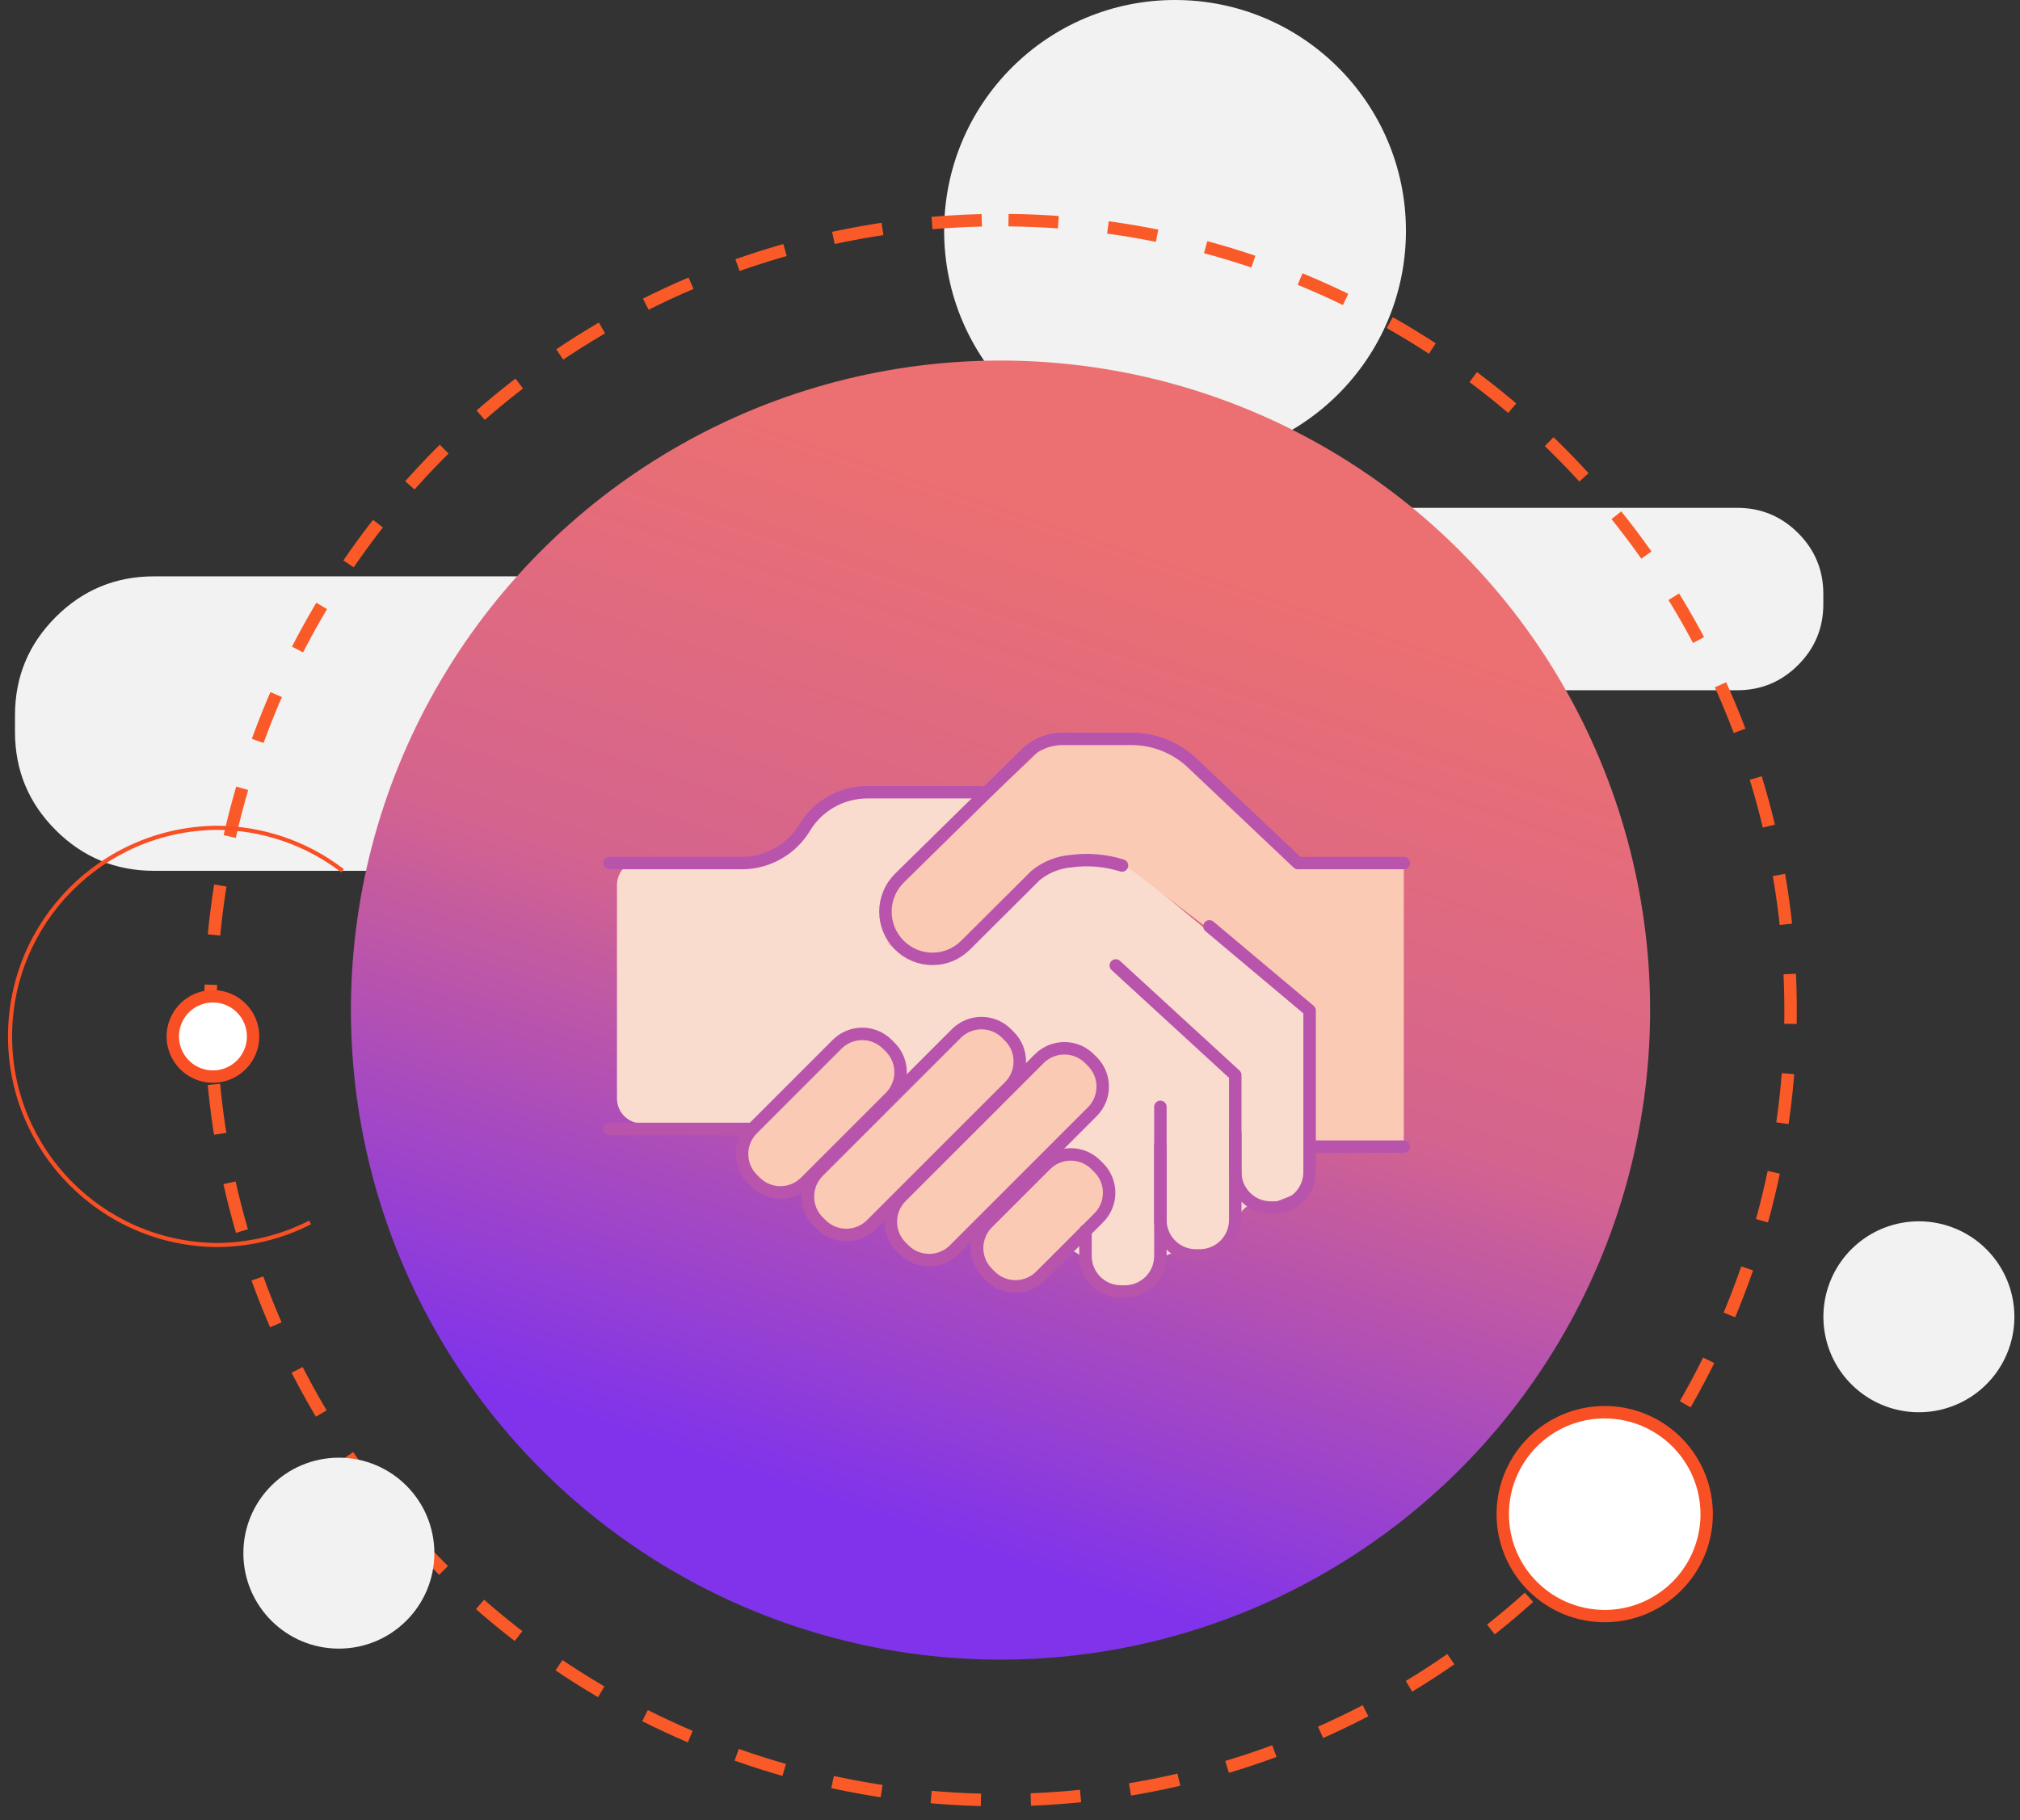 <svg width="162" height="146" viewBox="0 0 162 146" fill="none" xmlns="http://www.w3.org/2000/svg">
<rect x="0" y="0" width="162" height="146" fill="#333333" stroke="none"/>
<path fill-rule="evenodd" clip-rule="evenodd" d="M94.236 37.035C84.009 37.035 75.718 28.744 75.718 18.517C75.718 8.291 84.009 0 94.236 0C104.463 0 112.753 8.291 112.753 18.517C112.753 28.744 104.463 37.035 94.236 37.035Z" fill="#F2F2F2"/>
<path fill-rule="evenodd" clip-rule="evenodd" d="M85.602 47.642C85.602 45.736 86.276 44.108 87.624 42.76C88.972 41.412 90.6 40.738 92.506 40.738H139.322C141.229 40.738 142.856 41.412 144.204 42.76C145.553 44.108 146.227 45.736 146.227 47.642V48.466C146.227 50.372 145.553 52 144.204 53.348C142.856 54.696 141.229 55.37 139.322 55.37H92.506C90.6 55.37 88.972 54.696 87.624 53.348C86.276 52 85.602 50.372 85.602 48.466V48.054V47.642Z" fill="#F2F2F2"/>
<path fill-rule="evenodd" clip-rule="evenodd" d="M1.202 57.378C1.202 54.3 2.29 51.674 4.466 49.498C6.642 47.322 9.268 46.234 12.345 46.234H87.913C90.99 46.234 93.617 47.322 95.793 49.498C97.969 51.674 99.057 54.3 99.057 57.378V58.71C99.057 61.788 97.969 64.414 95.793 66.59C93.617 68.766 90.99 69.854 87.913 69.854H12.345C9.268 69.854 6.642 68.766 4.466 66.59C2.29 64.414 1.202 61.788 1.202 58.71V58.044V57.378Z" fill="#F2F2F2"/>
<ellipse cx="80.239" cy="81.026" rx="63.371" ry="63.362" transform="rotate(-89.42 80.239 81.026)" stroke="#FA5A28" stroke-dasharray="4 4"/>
<ellipse cx="80.239" cy="81.026" rx="52.104" ry="52.096" transform="rotate(-89.42 80.239 81.026)" fill="url(#paint0_linear)"/>
<path fill-rule="evenodd" clip-rule="evenodd" d="M18.311 86.115C17.108 86.614 15.723 86.339 14.801 85.419C13.88 84.498 13.603 83.113 14.101 81.909C14.599 80.705 15.773 79.92 17.076 79.919C17.93 79.919 18.75 80.258 19.354 80.862C19.959 81.466 20.298 82.286 20.298 83.14C20.299 84.441 19.515 85.616 18.311 86.115Z" fill="white"/>
<path fill-rule="evenodd" clip-rule="evenodd" d="M13.644 84.562C13.068 83.173 13.386 81.575 14.449 80.512C15.512 79.449 17.111 79.131 18.5 79.706C19.889 80.281 20.794 81.637 20.794 83.14C20.792 85.192 19.13 86.855 17.078 86.857H17.078C15.574 86.857 14.219 85.951 13.644 84.562ZM14.56 82.097C14.139 83.115 14.372 84.287 15.151 85.067C15.93 85.846 17.102 86.079 18.12 85.657C19.138 85.236 19.802 84.242 19.802 83.14C19.802 81.635 18.582 80.415 17.078 80.415C15.975 80.415 14.982 81.079 14.56 82.097Z" fill="#F94F24"/>
<path fill-rule="evenodd" clip-rule="evenodd" d="M27.176 132.247C22.947 132.247 19.518 128.819 19.518 124.589C19.518 120.36 22.947 116.931 27.176 116.931C31.406 116.931 34.834 120.36 34.834 124.589C34.834 128.819 31.406 132.247 27.176 132.247Z" fill="#F2F2F2"/>
<path fill-rule="evenodd" clip-rule="evenodd" d="M156.825 112.703C153.963 113.889 150.668 113.235 148.477 111.045C146.286 108.854 145.631 105.56 146.816 102.697C148.002 99.835 150.795 97.969 153.893 97.97C155.924 97.97 157.871 98.776 159.307 100.212C160.743 101.647 161.55 103.595 161.55 105.625L161.55 105.625C161.552 108.722 159.687 111.516 156.825 112.703Z" fill="#F2F2F2"/>
<path fill-rule="evenodd" clip-rule="evenodd" d="M128.696 129.632C124.182 129.631 120.523 125.971 120.524 121.457C120.524 116.943 124.183 113.284 128.697 113.283C130.866 113.283 132.946 114.145 134.479 115.679C136.012 117.212 136.873 119.292 136.872 121.461C136.87 125.974 133.21 129.633 128.696 129.632Z" fill="white"/>
<path fill-rule="evenodd" clip-rule="evenodd" d="M120.682 124.779C119.339 121.537 120.081 117.806 122.562 115.325C125.043 112.844 128.774 112.102 132.015 113.445C135.257 114.789 137.369 117.952 137.368 121.461C137.363 126.247 133.484 130.126 128.698 130.131H128.698C125.189 130.133 122.025 128.02 120.682 124.779ZM121.599 118.519C120.409 121.389 121.065 124.694 123.262 126.891C125.458 129.089 128.763 129.746 131.633 128.558C134.504 127.369 136.376 124.568 136.376 121.461C136.37 117.222 132.936 113.788 128.698 113.783L128.698 113.779C125.591 113.778 122.789 115.649 121.599 118.519Z" fill="#F94F24"/>
<path fill-rule="evenodd" clip-rule="evenodd" d="M0.642 83.138C0.642 73.897 8.065 66.369 17.305 66.239C21.019 66.227 24.631 67.451 27.573 69.718L27.375 69.983C24.49 67.76 20.948 66.559 17.306 66.57C8.247 66.698 0.97 74.078 0.97 83.138C0.97 92.198 8.247 99.578 17.306 99.706C19.91 99.712 22.477 99.097 24.795 97.911L24.947 98.208C22.581 99.415 19.962 100.042 17.306 100.037C8.065 99.908 0.642 92.38 0.642 83.138Z" fill="#F94F24"/>
<path fill-rule="evenodd" clip-rule="evenodd" d="M58.738 69L61.363 68.767C61.777 68.73 62.17 68.565 62.486 68.295L64 67L66.989 64.508C67.321 64.231 67.733 64.069 68.164 64.046L77.991 63.527C78.325 63.509 78.658 63.576 78.96 63.72L89.778 68.894C89.925 68.964 90.064 69.053 90.19 69.157L104.301 80.84C104.76 81.22 105.026 81.784 105.026 82.38V93.972C105.026 94.79 104.528 95.525 103.769 95.829L102.49 96.34C102.254 96.435 102.002 96.483 101.748 96.483H100.965C100.012 96.483 99.24 97.256 99.24 98.208C99.24 98.914 98.81 99.548 98.155 99.81L96.704 100.391C96.468 100.485 96.216 100.534 95.962 100.534H94.22C93.477 100.534 92.875 101.136 92.875 101.879C92.875 102.457 92.505 102.971 91.956 103.155L90.699 103.574C89.918 103.834 89.057 103.589 88.53 102.957L86.849 100.94C86.627 100.674 86.34 100.47 86.015 100.348L59.077 90.246C58.853 90.162 58.615 90.119 58.375 90.119H51.48C50.375 90.119 49.48 89.223 49.48 88.119V71C49.48 69.895 50.375 69 51.48 69H58.738Z" fill="#FADCCF"/>
<path fill-rule="evenodd" clip-rule="evenodd" d="M60.345 94.586C59.233 93.474 59.233 91.672 60.345 90.56L67.137 83.769C68.248 82.657 70.051 82.657 71.162 83.769L71.392 83.998C72.503 85.109 72.503 86.912 71.392 88.023L64.6 94.815C63.488 95.927 61.686 95.927 60.574 94.815L60.345 94.586Z" fill="#FBCAB5"/>
<path fill-rule="evenodd" clip-rule="evenodd" d="M65.627 98.001C64.516 96.889 64.516 95.087 65.627 93.975L76.699 82.904C77.81 81.792 79.613 81.792 80.725 82.904L80.954 83.133C82.065 84.245 82.065 86.047 80.954 87.159L69.882 98.23C68.771 99.342 66.968 99.342 65.857 98.23L65.627 98.001Z" fill="#FBCAB5"/>
<path fill-rule="evenodd" clip-rule="evenodd" d="M79.197 102.127C78.086 101.015 78.086 99.213 79.197 98.101L83.862 93.437C84.973 92.325 86.776 92.325 87.887 93.437L88.117 93.666C89.228 94.778 89.228 96.58 88.117 97.692L83.452 102.356C82.341 103.468 80.538 103.468 79.427 102.356L79.197 102.127Z" fill="#FBCAB5"/>
<path d="M112.582 69.231L104 69.231L93.5 59.5L88.5 59.5L84 59.5L82.854 60.703L71.409 71.534C71.409 71.534 70.703 75.931 71.409 75.897C72.115 75.862 74.973 78.743 77.195 76.522C79.417 74.3 84 69.231 84 69.231L90 69.231L105.5 81.058L105.5 91.982L112.582 91.982L112.582 80.607L112.582 69.231Z" fill="#FBCAB5"/>
<path fill-rule="evenodd" clip-rule="evenodd" d="M72.277 100.02C71.165 98.908 71.165 97.106 72.277 95.994L83.348 84.923C84.46 83.811 86.262 83.811 87.374 84.923L87.603 85.152C88.715 86.263 88.715 88.066 87.603 89.178L76.532 100.249C75.42 101.36 73.618 101.36 72.506 100.249L72.277 100.02Z" fill="#FBCAB5"/>
<path fill-rule="evenodd" clip-rule="evenodd" d="M60.345 94.586C59.233 93.474 59.233 91.672 60.345 90.56L67.137 83.769C68.248 82.657 70.051 82.657 71.162 83.769L71.392 83.998C72.503 85.109 72.503 86.912 71.392 88.023L64.6 94.815C63.488 95.927 61.686 95.927 60.574 94.815L60.345 94.586Z" stroke="#B954AD" stroke-linecap="round" stroke-linejoin="round"/>
<path fill-rule="evenodd" clip-rule="evenodd" d="M79.197 102.127C78.086 101.015 78.086 99.213 79.197 98.101L83.862 93.437C84.973 92.325 86.776 92.325 87.887 93.437L88.117 93.666C89.228 94.778 89.228 96.58 88.117 97.692L83.452 102.356C82.341 103.468 80.538 103.468 79.427 102.356L79.197 102.127Z" stroke="#B954AD" stroke-linecap="round" stroke-linejoin="round"/>
<path d="M93.06 88.788L93.06 100.753C93.06 101.506 92.762 102.229 92.231 102.762C91.699 103.296 90.978 103.597 90.225 103.6L89.89 103.6C89.137 103.597 88.415 103.296 87.884 102.762C87.353 102.229 87.054 101.506 87.054 100.753L87.054 98.717" stroke="#B954AD" stroke-linecap="round" stroke-linejoin="round"/>
<path d="M99.066 90.917L99.066 97.86C99.066 98.613 98.768 99.336 98.237 99.869C97.705 100.403 96.984 100.704 96.231 100.707L95.895 100.707C95.142 100.704 94.421 100.403 93.89 99.869C93.359 99.336 93.06 98.613 93.06 97.86L93.06 91.935" stroke="#B954AD" stroke-linecap="round" stroke-linejoin="round"/>
<path d="M99.066 86.474L99.066 94.019C99.066 94.772 99.365 95.494 99.896 96.027C100.427 96.561 101.148 96.862 101.901 96.865L102.237 96.865C102.982 96.85 103.691 96.543 104.213 96.011C104.734 95.479 105.026 94.764 105.026 94.019L105.026 81.058L96.995 74.311" stroke="#B954AD" stroke-linecap="round" stroke-linejoin="round"/>
<path fill-rule="evenodd" clip-rule="evenodd" d="M65.627 98.001C64.516 96.889 64.516 95.087 65.627 93.975L76.699 82.904C77.81 81.792 79.613 81.792 80.725 82.904L80.954 83.133C82.065 84.245 82.065 86.047 80.954 87.159L69.882 98.23C68.771 99.342 66.968 99.342 65.857 98.23L65.627 98.001Z" stroke="#B954AD" stroke-linecap="round" stroke-linejoin="round"/>
<path fill-rule="evenodd" clip-rule="evenodd" d="M72.277 100.02C71.165 98.908 71.165 97.106 72.277 95.994L83.348 84.923C84.46 83.811 86.262 83.811 87.374 84.923L87.603 85.152C88.715 86.263 88.715 88.066 87.603 89.178L76.532 100.249C75.42 101.36 73.618 101.36 72.506 100.249L72.277 100.02Z" stroke="#B954AD" stroke-linecap="round" stroke-linejoin="round"/>
<path d="M112.582 69.231L104.089 69.231L95.618 61.212C94.305 59.967 92.566 59.271 90.757 59.268L85.249 59.268C84.16 59.257 83.109 59.672 82.321 60.425L72.126 70.446C71.772 70.798 71.491 71.216 71.3 71.677C71.108 72.138 71.009 72.632 71.009 73.131C71.009 73.63 71.108 74.124 71.3 74.585C71.491 75.046 71.772 75.464 72.126 75.816V75.816C72.475 76.165 72.889 76.443 73.344 76.632C73.8 76.821 74.289 76.918 74.782 76.918C75.276 76.918 75.764 76.821 76.22 76.632C76.676 76.443 77.09 76.165 77.438 75.816L83.039 70.238C83.848 69.572 84.841 69.168 85.886 69.081C87.26 68.894 88.659 69.013 89.982 69.428" stroke="#B954AD" stroke-linecap="round" stroke-linejoin="round"/>
<path d="M48.867 69.231L59.536 69.231C60.54 69.224 61.526 68.96 62.399 68.463C63.272 67.967 64.004 67.255 64.524 66.396V66.396C65.046 65.528 65.784 64.81 66.666 64.311C67.548 63.812 68.544 63.55 69.557 63.549L78.63 63.549" stroke="#B954AD" stroke-linecap="round" stroke-linejoin="round"/>
<path d="M48.867 90.558L60.196 90.558" stroke="#B954AD" stroke-linecap="round" stroke-linejoin="round"/>
<path d="M99.066 86.242L89.485 77.447" stroke="#B954AD" stroke-linecap="round" stroke-linejoin="round"/>
<path d="M112.582 91.982L105.5 91.982" stroke="#B954AD" stroke-linecap="round" stroke-linejoin="round"/>
<defs>
<linearGradient id="paint0_linear" x1="27.948" y1="106.996" x2="105.61" y2="132.141" gradientUnits="userSpaceOnUse">
<stop stop-color="#8033EB"/>
<stop offset="0.53" stop-color="#D4648E"/>
<stop offset="1" stop-color="#EC7071"/>
</linearGradient>
</defs>
</svg>
